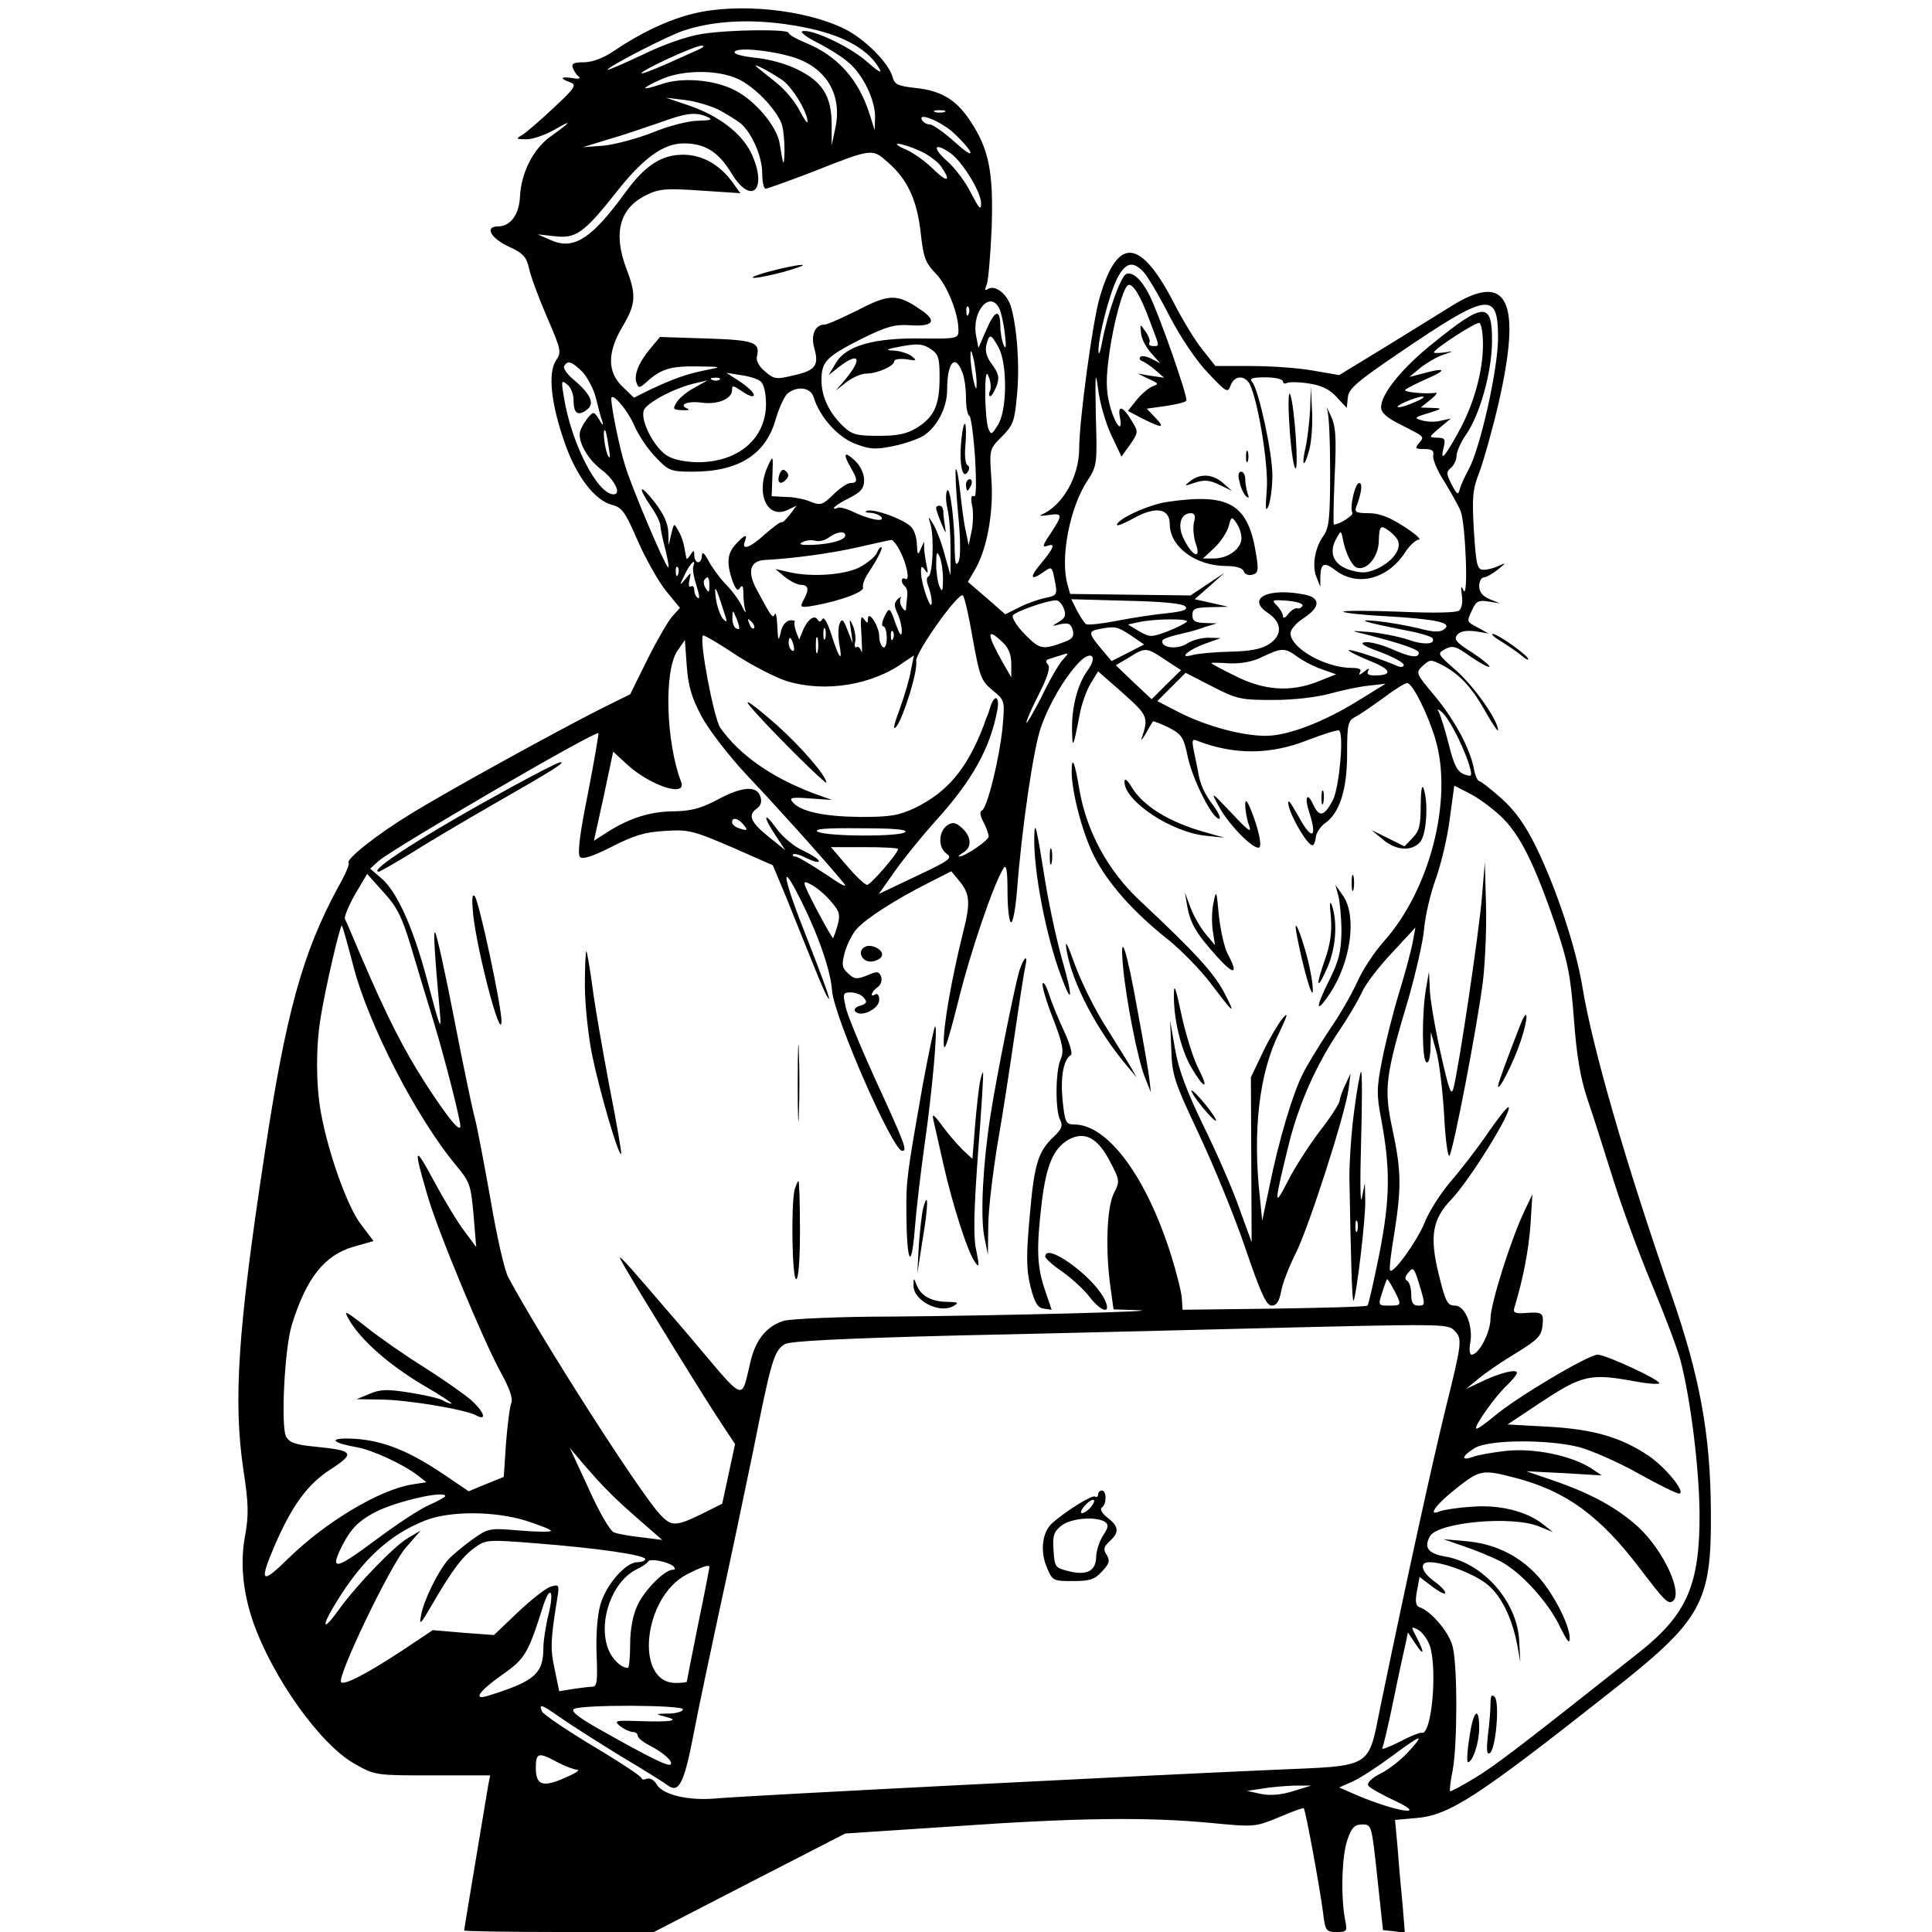 <svg xmlns="http://www.w3.org/2000/svg" version="1.1" xmlns:xlink="http://www.w3.org/1999/xlink" xmlns:svgjs="http://svgjs.dev/svgjs" width="512pt" height="512pt"><svg version="1.0" xmlns="http://www.w3.org/2000/svg" width="512pt" height="512pt" viewBox="0 0 512 512" preserveAspectRatio="xMidYMid meet">
<g transform="translate(0,512) scale(0.1,-0.1)" fill="#000000" stroke="none">
<path d="M1838 5084 c-64 -15 -140 -51 -208 -97 -29 -20 -57 -31 -81 -32 -28
0 -35 -3 -31 -15 3 -8 10 -19 16 -23 6 -5 -1 -7 -16 -4 -33 5 -36 -1 -7 -11
18 -7 14 -14 -43 -67 -35 -33 -72 -65 -83 -72 -19 -11 -18 -12 9 -12 16 -1 50
11 75 25 50 29 47 23 -13 -20 -44 -33 -75 -95 -78 -157 -2 -47 -25 -79 -58
-79 -36 0 -21 -30 27 -53 40 -18 48 -28 55 -58 4 -20 25 -77 47 -128 38 -88
40 -94 24 -117 -21 -33 -13 -113 23 -216 31 -90 80 -154 126 -166 27 -7 35
-19 68 -95 21 -48 55 -108 75 -133 l37 -45 -20 -22 c-11 -12 -41 -64 -66 -114
l-46 -93 -73 -36 c-121 -61 -417 -224 -512 -283 -88 -54 -170 -119 -161 -128
3 -3 -10 -33 -29 -66 -94 -174 -138 -335 -194 -707 -71 -465 -83 -654 -56
-835 14 -91 14 -120 5 -172 -14 -72 -7 -149 20 -229 52 -150 180 -329 271
-379 53 -30 56 -30 206 -30 l152 0 -5 -25 c-37 -222 -64 -383 -64 -386 0 -2
113 -4 252 -4 l251 0 254 131 253 130 288 19 c327 23 513 25 681 9 115 -11
117 -11 180 15 35 15 65 26 66 24 5 -4 43 -213 51 -275 6 -50 8 -53 36 -53 28
0 29 1 22 36 -11 62 -8 167 7 209 11 32 19 40 39 40 25 0 25 -1 40 -140 l15
-140 29 -3 29 -4 -6 74 c-4 40 -10 107 -13 149 l-7 76 56 5 c87 7 160 54 511
331 247 194 272 237 270 482 -1 202 -29 357 -105 575 -120 345 -209 654 -235
812 -17 105 -69 263 -124 375 -28 57 -55 95 -91 127 -28 25 -55 46 -59 46 -4
0 -11 15 -14 33 -11 55 -51 129 -104 193 -51 61 -51 61 -31 80 19 17 21 17 54
0 46 -25 78 -61 114 -126 17 -30 31 -50 31 -45 0 26 -64 117 -111 158 -50 44
-51 45 -29 57 20 10 28 8 67 -20 25 -17 47 -29 50 -27 2 3 -19 20 -46 38 -42
26 -49 35 -39 47 8 9 23 12 48 9 l35 -6 -27 15 c-32 17 -32 15 -16 49 10 22
17 25 42 21 l31 -5 -27 11 c-19 8 -28 19 -28 35 0 13 6 23 13 23 6 0 23 10 37
21 21 17 22 19 3 10 -12 -6 -30 -11 -41 -11 -17 0 -20 10 -26 103 -5 89 -4
109 15 157 11 30 34 111 50 180 63 274 25 353 -126 258 -27 -17 -105 -65 -173
-107 l-123 -75 -70 12 c-38 7 -112 12 -164 12 l-94 0 -34 43 c-19 23 -53 79
-76 124 -89 172 -149 177 -196 17 -19 -61 -55 -329 -55 -402 0 -75 -44 -152
-100 -176 -8 -3 0 -4 18 -1 39 6 39 1 6 -49 -20 -29 -23 -38 -10 -33 24 9 20
-4 -15 -46 -32 -38 -29 -48 8 -22 19 14 21 13 27 -17 9 -45 9 -46 -26 -53 -18
-4 -49 -15 -68 -25 l-36 -18 -49 43 -50 43 22 38 c30 55 47 152 40 239 -5 74
-5 75 28 108 30 30 34 41 40 109 8 80 0 181 -16 236 -11 34 -42 58 -61 46 -8
-5 -9 -2 -3 12 4 10 10 78 13 150 5 148 -7 209 -57 284 -37 56 -77 80 -146 87
-44 5 -54 9 -59 27 -9 38 -75 104 -129 130 -104 51 -281 69 -399 40z m310 -40
c94 -21 157 -58 184 -109 6 -11 -9 -1 -34 21 -43 39 -148 89 -172 81 -6 -2 12
-16 40 -30 28 -14 65 -37 82 -52 39 -32 72 -101 71 -146 l-1 -34 -13 41 c-29
93 -85 156 -171 191 -24 10 -44 21 -44 26 0 10 -154 9 -230 -3 -39 -6 -102
-28 -157 -55 -51 -24 -93 -42 -93 -40 0 8 165 93 205 105 93 30 210 31 333 4z
m-298 -56 c-14 -6 -53 -24 -87 -39 -35 -15 -63 -26 -63 -23 0 8 143 74 160 73
8 0 4 -5 -10 -11z m250 -19 c90 -27 134 -101 113 -192 l-9 -42 0 55 c0 74 -24
114 -91 146 -29 15 -78 28 -112 31 -36 4 -58 10 -54 16 7 12 93 4 153 -14z
m-27 -61 c27 -19 67 -85 67 -110 0 -7 -9 6 -21 29 -12 24 -40 57 -63 75 -22
17 -45 36 -51 41 -14 13 34 -12 68 -35z m-118 3 c43 -19 100 -78 116 -118 5
-13 8 -45 8 -71 -1 -48 -3 -45 -13 19 -8 45 -65 113 -119 140 -54 28 -140 35
-194 16 -24 -8 -43 -13 -43 -10 0 2 19 13 43 23 55 25 148 26 202 1z m-50 -82
c22 -12 48 -28 59 -37 30 -27 56 -88 56 -132 0 -22 4 -40 9 -40 5 0 60 20 123
44 162 64 159 63 202 25 51 -45 76 -98 86 -186 7 -65 12 -79 40 -108 30 -31
60 -105 60 -150 0 -22 -3 -23 -97 -22 -127 2 -201 -19 -228 -65 l-19 -32 28
22 c52 40 62 23 19 -30 l-28 -33 29 23 c16 12 39 22 52 22 29 0 74 20 74 33 0
5 14 7 32 5 28 -5 29 -4 13 9 -11 7 -33 14 -49 14 -22 1 -16 4 22 11 43 8 57
7 77 -6 22 -14 25 -24 25 -76 0 -74 -14 -104 -59 -133 -28 -17 -51 -22 -103
-22 -57 0 -70 3 -93 25 -37 35 -58 78 -58 122 0 50 12 62 106 110 67 33 88 39
130 36 59 -4 71 11 30 39 -64 45 -85 45 -168 2 -42 -21 -82 -39 -89 -39 -26 0
-38 -27 -28 -63 13 -46 3 -59 -56 -72 -45 -11 -51 -10 -75 11 -16 13 -24 29
-21 40 9 37 -8 43 -134 47 l-123 4 -25 -30 c-32 -38 -45 -72 -37 -92 5 -14 8
-14 27 3 37 34 63 42 133 41 68 -1 68 -1 23 -10 -50 -10 -84 -22 -148 -52
l-42 -21 -30 29 c-41 39 -41 91 0 160 35 59 37 83 10 153 -36 95 -18 162 55
196 32 16 53 17 142 11 l105 -7 -23 32 c-34 45 -79 70 -129 70 -57 0 -101 -29
-152 -99 -90 -124 -138 -155 -199 -127 l-34 15 45 -5 c56 -7 78 9 162 115 72
92 126 131 180 131 56 0 92 -22 127 -80 54 -88 97 -40 51 56 -26 52 -87 99
-169 126 l-56 19 50 -6 c27 -3 67 -15 90 -26z m598 -6 c-7 -2 -19 -2 -25 0 -7
3 -2 5 12 5 14 0 19 -2 13 -5z m-628 -13 c15 -7 10 -9 -25 -10 -25 0 -79 -14
-120 -31 -41 -16 -100 -32 -130 -35 l-55 -4 65 20 c36 10 97 31 135 44 74 27
98 30 130 16z m653 -43 c57 -54 59 -75 3 -24 -29 26 -59 47 -66 47 -8 0 -17 5
-21 11 -15 24 51 -3 84 -34z m-92 -46 c23 -10 49 -29 58 -42 28 -41 17 -44
-21 -7 -21 21 -54 44 -73 52 -19 8 -28 15 -20 15 8 0 34 -8 56 -18z m83 -7
c32 -23 81 -103 81 -133 0 -20 -5 -14 -26 26 -14 29 -43 68 -65 87 -40 36 -33
50 10 20z m510 -313 c11 -11 42 -63 70 -118 30 -58 72 -120 103 -152 48 -51
52 -53 59 -33 9 24 31 29 47 10 22 -27 55 -219 49 -287 -4 -50 -3 -60 5 -41 5
14 10 50 10 80 0 60 -36 225 -53 247 -9 10 -2 13 35 13 26 0 46 -5 46 -11 0
-5 5 -7 10 -4 6 3 31 3 57 -1 34 -5 56 -15 75 -36 l27 -29 3 28 c2 23 25 42
132 115 241 164 266 168 266 42 0 -81 -47 -292 -78 -348 -9 -17 -20 -40 -23
-51 -5 -18 -7 -17 -22 11 -14 28 -15 33 -2 44 8 7 15 21 15 32 0 10 11 36 25
56 37 53 68 165 69 245 1 108 -20 108 -158 -4 -80 -64 -136 -133 -136 -168 0
-15 15 -28 53 -47 65 -33 62 -30 47 -49 -11 -13 -9 -15 14 -15 21 0 27 -4 24
-18 -1 -10 11 -40 29 -67 17 -28 37 -63 44 -80 13 -34 21 -240 7 -209 -6 14
-7 10 -4 -13 3 -18 0 -35 -7 -41 -7 -6 -69 -7 -160 -3 -81 3 -147 3 -147 0 0
-3 51 -9 113 -12 134 -8 176 -17 155 -34 -11 -9 -27 -9 -69 2 -29 7 -79 16
-109 19 -63 6 -34 -3 78 -25 34 -6 65 -16 68 -20 10 -17 -23 -19 -65 -4 -24 8
-69 17 -100 20 -53 4 -54 4 -16 -5 97 -25 145 -41 145 -50 0 -15 -23 -12 -74
11 -26 11 -57 19 -69 17 -15 -2 -4 -10 41 -26 34 -13 62 -28 62 -34 0 -6 -7
-7 -17 -3 -43 19 -126 46 -129 42 -2 -2 23 -15 55 -28 59 -23 64 -39 13 -39
-16 0 -21 4 -16 13 5 7 0 6 -11 -3 -11 -9 -16 -10 -11 -2 5 8 -1 12 -22 12
-69 0 -162 52 -162 92 0 10 16 28 35 40 44 29 45 53 4 62 -99 20 -158 -10 -98
-49 37 -25 38 -59 2 -82 -19 -13 -50 -19 -103 -20 -41 -1 -86 -5 -100 -9 -40
-11 -10 15 36 31 l39 14 -33 1 c-18 0 -44 -7 -57 -16 -23 -15 -65 -12 -65 6 0
7 13 12 70 25 8 2 29 8 45 14 l30 9 -32 1 c-26 1 -33 5 -33 21 0 17 7 20 48
21 l47 1 -44 10 -45 10 40 35 39 35 -45 -30 -45 -30 -160 2 -159 2 -7 25 c-20
70 6 206 54 277 24 37 25 43 21 173 -2 107 -1 121 6 69 4 -36 20 -91 35 -123
l27 -57 23 32 c22 32 22 34 4 63 -23 39 -38 43 -31 9 9 -48 -15 -17 -28 36 -9
37 -9 70 -1 127 11 85 37 179 50 187 12 8 34 -28 59 -97 26 -69 26 -64 7 -64
-8 0 -12 4 -9 9 3 4 -2 18 -10 29 -15 22 -15 22 -12 -5 1 -14 14 -38 27 -52
l24 -27 -23 12 c-13 7 -27 9 -30 5 -4 -4 -1 -9 5 -11 7 -3 23 -13 35 -24 l23
-20 -35 5 -35 6 29 -14 c27 -12 28 -14 10 -20 -10 -4 -29 -20 -42 -36 l-23
-29 40 -21 c52 -26 60 -25 32 4 l-22 23 50 7 c28 4 52 10 55 14 5 9 -74 234
-99 282 -21 40 -43 60 -60 54 -15 -6 -49 -101 -64 -179 -5 -27 -9 -39 -10 -26
-1 35 28 150 50 194 22 41 40 46 68 18z m-381 -98 c5 -10 12 -40 15 -68 4 -32
3 -43 -3 -30 -5 11 -9 35 -9 53 -1 45 -15 40 -38 -14 l-20 -46 -6 31 c-13 64
36 123 61 74z m-81 -15 c-3 -8 -6 -5 -6 6 -1 11 2 17 5 13 3 -3 4 -12 1 -19z
m1363 -81 c0 -73 -25 -161 -66 -234 -37 -67 -48 -78 -38 -38 5 21 3 25 -17 25
-24 1 -23 1 6 26 l30 25 -27 -6 c-15 -4 -37 -3 -50 1 -21 6 -20 8 17 19 38 12
39 13 10 14 l-30 1 25 20 c14 11 21 20 15 19 -28 -4 -87 2 -81 8 4 4 30 17 59
30 54 23 47 30 -13 13 l-35 -9 30 25 c17 13 44 29 60 34 29 10 29 10 3 6 -16
-2 -28 -2 -28 0 0 9 114 83 121 78 5 -3 9 -29 9 -57z m-1283 -9 c23 -45 22
-168 -3 -205 -16 -26 -18 -26 -25 -8 -4 11 -8 52 -8 90 0 52 3 64 9 47 5 -12
7 -29 4 -37 -4 -8 -3 -15 0 -15 4 0 11 12 17 27 8 22 6 32 -11 56 -15 19 -20
36 -16 53 8 31 12 30 33 -8z m-59 -98 c0 -16 -3 -11 -9 15 -4 22 -8 51 -7 65
0 16 3 11 9 -15 4 -22 8 -51 7 -65z m-1045 35 c13 -14 30 -45 36 -69 6 -24 13
-52 17 -62 4 -13 1 -12 -8 4 -14 22 -15 22 -30 5 -8 -10 -17 -25 -20 -34 -9
-25 17 -74 55 -103 36 -27 55 -66 33 -66 -43 0 -113 137 -132 260 -7 41 -6 44
9 31 10 -7 17 -26 17 -42 0 -34 11 -43 35 -25 22 16 11 41 -35 80 -17 14 -28
30 -25 36 10 16 20 12 48 -15z m1007 -1 c6 -14 10 -45 10 -69 0 -24 4 -45 9
-47 4 -1 11 -52 15 -111 4 -73 3 -107 -3 -102 -7 4 -9 -5 -5 -24 4 -17 3 -47
-1 -68 l-8 -38 -7 35 c-5 19 -11 66 -15 103 -4 38 -9 66 -12 64 -2 -3 0 -55 6
-117 7 -72 7 -118 1 -129 -7 -12 -9 -4 -10 30 0 76 -12 171 -20 159 -4 -7 -4
-28 1 -49 5 -20 8 -67 8 -106 l0 -70 -15 53 c-7 29 -21 65 -29 80 -16 26 -16
26 -9 2 10 -34 6 -134 -6 -138 -5 -2 -5 -13 1 -28 5 -14 9 -33 8 -42 -1 -25
-27 48 -28 78 -1 20 1 22 10 10 8 -12 9 -10 5 10 -3 14 -6 34 -7 45 l0 20 -9
-20 c-7 -17 -9 -16 -10 10 0 17 -6 38 -14 47 -14 19 -101 52 -119 44 -7 -2 -2
-5 10 -5 12 -1 25 -6 29 -12 9 -14 -36 -5 -80 17 -16 7 -32 11 -37 8 -5 -3 -9
-3 -9 0 0 3 18 15 40 26 32 16 40 26 40 48 0 17 -10 38 -25 52 -28 26 -32 18
-10 -20 19 -32 18 -40 -1 -40 -8 0 -29 -14 -46 -31 -28 -27 -33 -29 -59 -19
-15 7 -45 13 -66 13 l-38 2 2 55 c2 54 2 55 -12 25 -33 -71 -3 -141 51 -117
l25 12 -18 -24 c-10 -13 -20 -22 -22 -20 -2 2 -21 -12 -43 -31 -40 -37 -64
-45 -54 -20 8 21 0 19 -24 -7 -23 -25 -25 -50 -9 -97 9 -24 14 -29 20 -19 6 9
9 5 9 -14 0 -14 2 -35 5 -45 3 -10 -1 -6 -8 9 -7 16 -27 43 -44 60 -17 18 -38
47 -46 63 -11 20 -16 24 -17 13 0 -10 -4 -18 -10 -18 -5 0 -10 8 -10 18 0 14
-2 15 -10 2 -5 -8 -10 -13 -11 -10 -7 42 -11 55 -21 73 -12 22 -12 21 -19 -8
l-7 -30 -1 35 c-1 24 -13 49 -36 79 -40 51 -47 43 -10 -11 14 -20 25 -43 25
-50 0 -8 6 -37 14 -67 7 -29 10 -49 6 -44 -12 13 -97 214 -113 268 -15 46 -37
155 -37 178 0 21 44 -30 62 -73 11 -25 36 -62 56 -82 34 -36 40 -38 98 -38
122 0 194 46 220 140 9 30 23 61 32 68 26 20 60 15 68 -10 16 -53 64 -106 110
-124 40 -15 54 -16 102 -6 30 6 66 19 79 27 37 24 63 75 63 122 0 72 21 97 40
47z m-534 -25 c8 -7 14 -30 14 -59 0 -92 -73 -155 -181 -155 -36 1 -65 7 -82
18 -34 22 -70 92 -61 119 6 20 83 61 139 73 l30 7 -34 -19 c-19 -10 -40 -27
-47 -38 -12 -19 -11 -21 14 -22 15 -1 21 1 14 4 -25 10 -1 21 37 16 43 -6 81
10 81 33 0 13 2 13 22 0 12 -9 26 -16 31 -16 14 0 -4 21 -37 42 l-31 20 38 -6
c22 -3 45 -10 53 -17z m-109 5 c-3 -3 -12 -4 -19 -1 -8 3 -5 6 6 6 11 1 17 -2
13 -5z m1844 -59 c-18 -8 -38 -15 -45 -14 -15 1 46 28 64 28 8 0 0 -6 -19 -14z
m-2138 -120 c5 -28 4 -34 -3 -20 -8 19 -14 73 -6 64 2 -2 6 -22 9 -44z m627
-234 c0 -12 -38 -23 -87 -25 -29 -1 -38 1 -27 7 9 5 24 7 34 4 11 -3 27 1 37
9 21 15 43 18 43 5z m146 -43 c18 -35 26 -80 13 -72 -5 3 -9 1 -9 -5 0 -5 4
-12 8 -15 5 -3 8 -15 6 -28 -1 -13 -3 -27 -3 -33 -1 -5 -5 -3 -10 5 -6 8 -7
19 -4 25 3 5 0 4 -7 -2 -11 -10 -11 -18 -2 -38 7 -14 12 -36 12 -48 -1 -15 -5
-10 -15 16 -17 49 -18 50 -32 21 -6 -13 -7 -24 -2 -24 5 0 9 -14 9 -31 0 -17
-4 -28 -10 -24 -5 3 -10 16 -10 29 0 26 -29 71 -30 46 0 -13 -1 -13 -11 0 -8
11 -9 -1 -6 -45 2 -33 2 -52 0 -42 -3 9 -8 15 -13 12 -4 -3 -6 3 -4 13 3 9 0
28 -5 42 -10 23 -11 22 -6 -10 l5 -35 -14 35 c-11 29 -15 32 -21 17 -4 -9 -4
-33 -1 -52 10 -53 0 -42 -20 21 -10 32 -20 50 -24 44 -6 -9 -9 -9 -14 -1 -9
13 -28 -3 -40 -34 l-8 -20 -8 20 c-4 11 -6 23 -4 27 2 3 -4 5 -13 4 -11 -2
-21 -15 -24 -32 -6 -25 -7 -23 -9 16 -1 25 -4 39 -7 32 -5 -13 -10 -5 -50 70
-23 45 -14 72 24 74 75 4 173 17 248 34 44 10 83 19 87 19 4 1 15 -13 24 -31z
m113 -73 c0 -31 -2 -36 -9 -20 -5 11 -9 38 -9 60 0 31 2 36 9 20 5 -11 9 -38
9 -60z m-662 33 c-2 -7 2 -30 9 -51 7 -21 9 -35 4 -32 -6 3 -10 13 -10 21 0 8
-4 13 -9 10 -5 -4 -7 4 -4 16 5 23 5 23 -11 3 -16 -19 -16 -18 -1 13 15 31 31
45 22 20z m-40 -20 c-3 -8 -6 -5 -6 6 -1 11 2 17 5 13 3 -3 4 -12 1 -19z m83
-30 c0 -18 -2 -20 -9 -8 -6 8 -7 18 -5 22 9 14 14 9 14 -14z m38 -68 c10 -29
10 -32 -2 -20 -7 8 -16 33 -19 55 -5 40 0 32 21 -35z m660 -73 c18 -100 22
-111 52 -136 33 -27 33 -27 27 -97 -8 -83 -41 -217 -55 -222 -6 -2 -5 -13 4
-30 8 -15 14 -32 14 -39 0 -10 -63 -53 -78 -53 -4 0 1 5 11 11 23 13 22 42 -4
65 -15 14 -24 16 -37 8 -25 -16 -27 -59 -4 -76 17 -12 11 -17 -80 -60 l-99
-47 43 61 c24 34 72 93 107 132 98 108 145 193 164 294 7 36 -7 44 -18 10 -4
-13 -8 -25 -10 -28 -1 -3 -5 -14 -9 -25 -44 -113 -94 -173 -181 -216 -43 -20
-64 -24 -145 -24 -96 1 -159 14 -180 40 -9 11 -2 13 47 9 l58 -4 -50 18 c-110
42 -194 100 -246 173 -17 24 -57 234 -46 245 2 2 40 -20 85 -50 44 -29 106
-61 137 -71 101 -31 228 -11 313 52 l24 16 -8 -39 c-3 -21 -17 -68 -30 -104
-16 -43 -19 -58 -8 -45 19 26 57 148 52 173 -3 22 113 185 124 174 4 -4 16
-56 26 -115z m241 81 c7 -18 4 -26 -13 -36 -20 -12 -20 -12 5 -6 21 4 27 1 32
-16 4 -16 -1 -23 -19 -30 -61 -23 -68 -22 -108 19 -21 21 -35 44 -32 50 7 10
87 39 114 40 7 1 16 -9 21 -21z m322 5 c8 -8 -3 -13 -47 -18 -33 -3 -92 -12
-133 -20 -41 -8 -78 -12 -83 -9 -4 3 -15 19 -24 36 l-15 30 145 -4 c93 -2 149
-7 157 -15z m311 2 c-2 -5 -9 -9 -14 -7 -6 1 -16 -5 -24 -15 -7 -10 -14 -13
-14 -6 0 6 -7 19 -16 28 -15 15 -13 16 27 13 24 -2 42 -7 41 -13z m-1493 -58
c1 -5 -3 -5 -9 -2 -5 3 -10 16 -9 28 0 21 1 21 9 2 5 -11 9 -24 9 -28z m39 -2
c-3 -3 -9 2 -12 12 -6 14 -5 15 5 6 7 -7 10 -15 7 -18z m1147 17 c-6 -5 -29
-17 -53 -26 -41 -15 -45 -15 -73 1 l-30 18 28 6 c43 10 138 10 128 1z m-958
-44 c-3 -7 -5 -2 -5 12 0 14 2 19 5 13 2 -7 2 -19 0 -25z m810 8 l35 -24 -43
-22 -43 -22 -28 33 c-34 41 -34 46 -5 52 42 8 48 7 84 -17z m-630 -8 c-3 -8
-6 -5 -6 6 -1 11 2 17 5 13 3 -3 4 -12 1 -19z m-200 -35 c-3 -10 -5 -2 -5 17
0 19 2 27 5 18 2 -10 2 -26 0 -35z m490 25 c16 -15 23 -33 23 -57 l0 -36 -23
40 c-43 76 -43 94 0 53z m-554 -8 c3 -11 1 -18 -4 -14 -5 3 -9 12 -9 20 0 20
7 17 13 -6z m-243 -190 c19 -35 73 -105 120 -155 76 -80 201 -219 255 -284 13
-16 -3 -8 -48 23 -38 25 -73 46 -79 46 -6 0 -9 3 -6 6 4 3 20 -2 37 -11 17 -8
31 -12 31 -7 0 5 -19 17 -42 28 -23 10 -54 36 -70 58 -35 49 -37 33 -2 -19
l25 -38 -41 33 c-50 40 -59 59 -36 76 12 8 16 19 11 33 -9 30 -49 27 -115 -9
-42 -22 -68 -29 -111 -30 -64 0 -118 -17 -176 -53 l-39 -25 26 118 25 118 38
-35 c62 -56 158 -87 142 -45 -40 105 -46 293 -10 347 l20 29 5 -69 c4 -55 13
-84 40 -135z m1227 152 l43 -28 -39 -38 -39 -39 -48 45 -47 45 34 20 c44 28
47 28 96 -5z m352 7 c15 -11 44 -26 65 -33 l37 -13 -48 -19 c-72 -29 -144 -24
-220 15 -35 17 -63 32 -63 34 0 1 21 1 47 -1 32 -1 62 4 88 17 52 25 60 25 94
0z m-623 -8 c-10 -11 -35 -54 -56 -98 -22 -43 -40 -73 -40 -68 0 6 15 40 34
77 23 46 30 70 23 77 -7 7 -6 12 4 15 8 2 21 7 29 9 24 8 24 8 6 -12z m66 -28
c-27 -38 -42 -97 -41 -158 1 -51 3 -48 20 40 5 28 18 65 29 83 l20 33 66 -58
c66 -59 68 -64 50 -118 -4 -11 0 -6 10 10 9 17 18 31 19 33 2 2 21 -6 42 -16
35 -18 40 -26 51 -79 13 -60 65 -163 83 -163 5 0 -1 15 -14 33 -26 34 -37 60
-42 92 -2 11 -7 35 -11 54 -6 31 -5 34 11 27 97 -37 192 -36 289 2 44 17 82
29 85 26 13 -12 0 -149 -16 -183 -23 -44 -36 -48 -52 -15 -17 38 -25 22 -11
-20 22 -68 6 -74 -28 -11 -24 43 -31 51 -27 30 7 -32 50 -105 63 -105 4 0 8
10 9 21 1 12 12 28 24 37 39 27 59 89 59 184 0 80 2 88 23 99 12 6 45 29 74
50 29 22 57 39 62 39 14 0 55 -82 75 -149 47 -159 -14 -398 -136 -535 -26 -29
-58 -78 -71 -108 -14 -31 -47 -89 -75 -129 -27 -41 -59 -93 -70 -116 -26 -51
-64 -178 -88 -298 l-19 -90 -6 60 c-20 177 -2 332 51 438 23 49 25 57 8 37
-11 -14 -35 -54 -52 -90 l-31 -65 1 -219 1 -218 -32 88 c-17 49 -60 148 -95
219 -45 93 -67 151 -76 205 l-13 75 3 -75 c2 -70 8 -87 73 -225 39 -83 95
-219 123 -302 41 -120 56 -153 70 -153 13 0 20 11 25 37 3 20 21 66 39 102 35
70 131 368 140 436 l5 40 -14 -30 c-8 -16 -14 -35 -15 -42 0 -7 -23 -43 -52
-80 -28 -37 -67 -97 -85 -133 -38 -74 -37 -63 3 100 27 107 73 210 134 300 23
34 49 78 59 100 9 21 45 68 80 105 l62 67 -7 -38 c-4 -22 -20 -82 -36 -134
-16 -52 -36 -132 -45 -178 -15 -74 -15 -94 -3 -156 25 -134 24 -211 -4 -356
-15 -74 -29 -137 -32 -140 -3 -3 -115 -6 -248 -8 l-242 -3 -2 30 c-1 17 -14
68 -28 113 -65 208 -168 348 -257 348 -22 0 -25 5 -31 64 -6 61 2 108 22 120
5 3 -3 31 -18 63 -15 32 -33 76 -40 98 -7 22 -15 35 -17 28 -2 -6 10 -48 28
-93 26 -68 29 -86 20 -107 -14 -29 -15 -138 -1 -162 7 -14 3 -24 -16 -42 -43
-40 -53 -72 -65 -210 -10 -110 -9 -144 2 -189 11 -43 19 -56 35 -58 l21 -3
-18 53 c-21 62 -23 109 -8 233 12 98 31 142 71 165 42 23 77 5 109 -57 27 -51
27 -54 11 -85 -19 -37 -23 -152 -9 -250 l8 -58 62 -2 c100 -3 -376 -15 -648
-17 -137 0 -267 -6 -287 -11 -44 -13 -74 -48 -88 -104 -28 -112 -8 -120 -169
70 -80 93 -153 178 -164 189 -19 19 -19 19 0 -15 54 -92 220 -361 254 -411
l37 -56 -17 -79 -17 -79 -54 -27 c-70 -34 -81 -34 -112 0 -53 57 -310 458
-401 627 -10 18 -31 111 -47 206 -17 95 -35 191 -41 213 -6 21 -31 140 -55
264 -24 124 -47 228 -51 231 -5 5 -1 -60 12 -204 6 -65 2 -54 -35 85 -36 134
-79 229 -120 263 l-29 25 22 20 c37 33 576 347 583 339 1 -1 -11 -73 -28 -160
-22 -108 -28 -161 -21 -168 7 -7 33 1 84 27 59 30 88 39 141 42 62 4 75 1 177
-43 l109 -48 36 -86 c19 -47 51 -128 72 -179 20 -51 38 -91 41 -89 2 3 -24 73
-57 157 -64 160 -75 218 -22 113 49 -96 83 -193 87 -248 5 -69 161 -425 186
-425 14 0 8 17 -72 191 -38 84 -74 170 -78 191 -8 35 -7 38 14 38 12 0 28 -6
34 -14 10 -11 8 -16 -9 -21 -14 -4 -18 -11 -13 -16 16 -16 63 8 63 31 0 12 -4
18 -10 15 -16 -10 -11 7 6 19 9 7 12 18 9 28 -6 14 -10 15 -37 3 -28 -11 -34
-10 -50 5 -17 15 -18 23 -9 57 6 21 20 49 32 62 27 29 104 78 187 120 l63 32
19 -23 c31 -36 33 -59 11 -144 -29 -118 -51 -241 -50 -288 0 -30 10 -2 38 109
33 134 95 315 121 355 7 10 10 -8 10 -62 0 -42 4 -79 9 -82 5 -3 12 34 16 82
13 170 44 378 63 433 22 63 61 130 100 172 33 35 53 20 24 -20z m492 -78 c54
0 115 7 151 17 33 9 80 19 103 21 l44 5 -73 -45 c-92 -57 -186 -93 -245 -93
-62 0 -155 25 -227 61 l-60 31 37 37 38 38 70 -36 c66 -34 77 -36 162 -36z
m489 -98 c14 -29 29 -65 32 -80 7 -25 5 -26 -15 -19 -18 7 -27 24 -41 81 -10
39 -22 77 -26 84 -5 9 -3 9 8 0 9 -7 27 -36 42 -66z m112 -208 c51 -47 89
-122 145 -284 35 -103 42 -138 51 -255 7 -96 17 -156 35 -210 14 -41 45 -138
69 -215 24 -77 71 -204 104 -282 33 -79 67 -169 75 -200 27 -105 49 -286 50
-403 1 -189 -33 -268 -159 -368 -307 -243 -383 -302 -437 -334 -34 -21 -63
-36 -65 -35 -2 2 1 28 7 57 12 66 13 271 0 325 -8 37 -57 96 -89 106 -9 3 -11
16 -6 42 l7 38 34 -26 c19 -14 34 -22 34 -16 0 5 -13 19 -30 31 -33 24 -40 50
-12 50 40 0 124 -33 156 -61 36 -31 63 -87 77 -159 l8 -45 -3 57 c-5 103 -95
206 -196 223 -45 8 -57 23 -41 53 20 38 217 56 289 27 l37 -15 -25 20 c-44 35
-116 53 -189 47 -36 -2 -74 -8 -85 -12 -35 -15 -11 18 45 62 61 48 68 49 153
27 136 -35 226 -101 333 -242 63 -83 73 -93 85 -86 30 19 -22 133 -89 196 -57
52 -126 90 -228 125 l-70 24 100 -5 100 -6 -30 20 c-53 33 -150 53 -224 45
-36 -4 -75 -11 -88 -16 -33 -12 -29 3 6 24 38 22 193 23 276 2 33 -9 104 -40
159 -71 54 -30 102 -54 107 -52 16 5 -39 71 -82 100 -73 49 -145 70 -264 77
l-110 6 95 63 c104 68 126 73 244 51 32 -6 60 -8 63 -5 7 7 -141 76 -163 76
-25 0 -218 -115 -274 -163 -24 -20 -45 -35 -48 -33 -6 6 51 87 82 115 14 14
26 28 26 33 0 11 -45 0 -95 -24 l-40 -19 34 28 c18 15 63 46 100 68 57 35 66
45 69 73 3 34 0 36 -51 32 -24 -1 -28 2 -23 17 23 76 37 150 42 218 l5 80 -21
-44 c-37 -78 -90 -247 -90 -285 0 -37 -31 -96 -50 -96 -5 0 -7 13 -4 29 9 46
-13 101 -40 101 -20 0 -25 9 -43 82 -25 101 -17 147 32 198 50 52 163 235 153
246 -3 2 -28 -29 -56 -70 -28 -41 -73 -99 -100 -130 -26 -31 -57 -80 -67 -107
-19 -47 -82 -135 -91 -126 -3 2 2 46 11 98 19 122 19 165 -5 277 -23 107 -19
140 43 347 19 67 38 149 41 183 3 35 17 95 31 133 14 39 31 110 37 159 l12 88
39 -20 c21 -10 58 -37 82 -59z m-2005 -24 c14 -16 10 -18 -14 -9 -9 3 -16 10
-16 15 0 14 16 11 30 -6z m429 -20 c-13 -13 -209 -12 -232 1 -12 7 20 10 112
9 87 0 127 -3 120 -10z m-19 -45 c0 -11 -73 -95 -82 -95 -6 0 -30 23 -53 50
l-43 50 89 0 c49 0 89 -2 89 -5z m-1291 -258 c16 -54 43 -144 61 -202 29 -96
69 -253 70 -274 0 -19 -32 20 -90 109 -60 93 -104 179 -175 345 -20 47 -38 90
-41 95 -2 6 10 35 27 65 l32 54 43 -48 c36 -39 49 -65 73 -144z m1114 118 c22
-25 24 -35 17 -61 -5 -18 -11 -33 -12 -35 -2 -1 -21 33 -44 76 -40 78 -40 79
-13 65 15 -8 38 -28 52 -45z m-1268 -165 c39 -156 168 -407 275 -535 35 -42
38 -51 45 -130 l7 -85 -31 42 c-18 23 -54 83 -82 135 -51 95 -54 89 -17 -37
25 -90 148 -386 194 -470 24 -43 34 -71 29 -83 -4 -9 -10 -57 -14 -106 l-6
-90 -47 -19 -46 -19 -62 42 c-94 64 -163 92 -239 97 -70 4 -69 -9 3 -22 42 -7
126 -46 163 -75 l23 -18 -38 -6 c-87 -14 -230 -100 -329 -197 -70 -69 -77 -63
-36 33 46 107 88 165 149 204 66 43 62 50 -39 60 -54 5 -70 11 -79 27 -14 28
-4 237 16 298 38 122 86 183 163 205 l53 15 -34 45 c-36 47 -87 191 -106 298
-13 75 -13 173 0 251 13 80 52 247 56 242 2 -2 15 -48 29 -102z m2829 -858
c13 -44 13 -47 -5 -47 -14 0 -19 7 -19 29 0 17 -5 33 -10 36 -8 5 -7 11 1 21
15 18 16 17 33 -39z m-69 -7 c20 -39 20 -40 -14 -40 -29 0 -29 1 -18 35 6 19
12 35 13 35 2 0 10 -13 19 -30z m159 -106 c22 -22 21 -30 -25 -215 -35 -144
-96 -421 -171 -783 -33 -164 -19 -155 -278 -166 -345 -15 -1409 -69 -1481 -76
-76 -7 -145 10 -160 39 -6 10 -17 16 -25 13 -8 -3 -14 -2 -14 2 0 4 -58 43
-129 85 -71 43 -132 84 -135 92 -8 21 -2 19 51 -18 27 -19 98 -64 158 -101 61
-36 118 -72 127 -79 28 -19 42 11 67 142 12 64 43 208 67 321 25 113 65 304
90 425 48 241 55 265 84 283 14 8 149 15 462 23 244 5 585 14 758 18 527 13
537 13 554 -5z m-2239 -429 c16 -17 55 -52 85 -78 l55 -48 -55 7 c-30 3 -63 9
-73 13 -10 4 -39 53 -67 116 l-50 108 37 -44 c21 -24 51 -58 68 -74z m-435
-10 c0 -2 -19 -13 -42 -23 -24 -10 -89 -53 -145 -95 -106 -79 -121 -81 -84 -9
22 42 43 63 88 86 56 28 183 57 183 41z m214 -65 c36 -12 66 -23 66 -27 0 -3
-37 -3 -83 1 -82 7 -83 6 -127 -25 -25 -18 -53 -42 -63 -53 -27 -32 -64 -107
-71 -146 -6 -30 -2 -26 31 31 52 89 79 125 113 149 28 20 35 20 162 10 164
-13 288 -31 288 -42 0 -4 -10 -8 -21 -8 -31 0 -84 -61 -98 -113 -8 -27 -12
-81 -10 -131 3 -71 1 -86 -11 -86 -8 0 -31 -3 -52 -6 l-36 -6 -12 58 c-12 54
-11 77 6 183 7 42 6 43 -17 36 -13 -4 -52 -35 -87 -68 l-63 -60 -81 6 -81 7
-84 -56 c-95 -62 -150 -90 -159 -82 -12 13 130 309 171 356 l40 46 -34 -20
c-36 -21 -135 -123 -184 -191 -42 -59 -47 -46 -7 19 70 115 143 182 238 219
65 25 181 25 266 -1z m391 -121 c5 -6 5 -9 -2 -9 -22 0 -76 -55 -94 -95 -12
-25 -19 -64 -19 -102 0 -35 -3 -63 -6 -63 -19 0 -44 25 -54 55 -24 72 13 173
75 205 17 8 31 18 33 22 4 9 53 -1 67 -13z m95 -2 c0 -2 -13 -71 -30 -152 -16
-81 -30 -150 -30 -152 0 -1 -13 -3 -29 -3 -110 0 -87 226 28 287 41 21 61 28
61 20z m-426 -124 c-8 -32 -14 -72 -14 -90 0 -69 -24 -89 -147 -127 -41 -13
-24 12 37 55 61 43 69 55 109 182 19 58 30 43 15 -20z m2335 -84 c21 -62 5
-241 -22 -231 -4 1 -30 -9 -58 -24 -28 -14 -49 -22 -46 -17 3 5 17 64 31 133
14 69 29 136 32 149 l5 25 20 -30 c23 -35 25 -25 3 17 -15 29 -15 30 4 20 11
-6 25 -25 31 -42z m-1979 -169 c0 -5 -17 -11 -37 -11 -38 -1 -38 -1 -8 -9 39
-10 13 -14 -75 -11 -60 2 -64 1 -46 -14 11 -8 26 -15 33 -15 7 0 13 -4 13 -10
0 -5 14 -17 32 -26 37 -19 63 -43 55 -50 -6 -6 -55 18 -181 89 -63 35 -84 52
-75 58 20 12 289 11 289 -1z m1919 -116 c-19 -20 -51 -45 -72 -55 -22 -11 -35
-24 -31 -31 4 -6 34 -23 68 -39 95 -44 10 -32 -97 13 l-48 21 38 17 c21 10 67
40 103 67 36 27 67 48 69 46 3 -2 -11 -19 -30 -39z m-2252 -24 c21 -11 45 -20
53 -20 8 -1 -6 -10 -32 -21 -60 -27 -78 -20 -78 26 0 41 7 42 57 15z m1949
-77 c-32 -10 -60 -12 -85 -7 l-36 8 40 6 c22 4 60 7 85 8 l45 0 -49 -15z"></path>
<path d="M2045 4402 c-33 -8 -55 -17 -50 -18 6 -2 42 5 80 15 39 11 61 19 50
19 -11 0 -47 -7 -80 -16z"></path>
<path d="M3417 3995 c3 -55 10 -107 15 -115 11 -19 -1 166 -13 195 -4 11 -6
-24 -2 -80z"></path>
<path d="M3472 4035 c-2 -33 -7 -78 -12 -100 -12 -53 -4 -58 10 -6 6 23 9 70
7 104 l-3 62 -2 -60z"></path>
<path d="M3517 4035 c5 -11 8 -85 8 -165 0 -121 -3 -149 -17 -169 -23 -31 -32
-80 -19 -111 l10 -25 0 26 c1 37 10 41 41 17 59 -44 139 -22 185 50 11 17 27
31 35 32 8 0 -10 16 -40 35 -38 25 -66 35 -93 35 -32 0 -38 3 -33 16 14 37 18
64 8 64 -11 0 -26 -66 -18 -79 4 -6 -34 -31 -49 -31 -2 0 -1 57 2 128 5 105 3
133 -11 162 -9 19 -13 26 -9 15z m183 -340 c19 -22 -3 -59 -48 -81 -29 -13
-41 -14 -73 -5 -44 13 -59 45 -38 83 12 22 13 22 17 3 6 -37 24 -74 37 -79 27
-10 59 29 59 72 1 33 4 39 17 32 9 -5 22 -16 29 -25z"></path>
<path d="M3302 3910 c0 -14 2 -19 5 -12 2 6 2 18 0 25 -3 6 -5 1 -5 -13z"></path>
<path d="M3285 3843 c3 -16 11 -32 17 -38 8 -7 9 -4 4 8 -3 10 -6 27 -6 38 0
10 -5 19 -11 19 -7 0 -9 -10 -4 -27z"></path>
<path d="M3154 3845 c-17 -14 -16 -14 13 -4 25 8 38 7 65 -6 l33 -16 -24 21
c-27 24 -60 26 -87 5z"></path>
<path d="M3094 3790 c-50 -7 -134 -46 -134 -61 0 -4 20 4 45 18 58 32 95 26
95 -16 0 -60 69 -111 150 -111 25 0 43 -5 46 -14 3 -8 13 -12 23 -9 15 4 17
11 10 53 -21 135 -71 164 -235 140z m70 -55 c-3 -13 -1 -39 5 -56 15 -42 -8
-35 -31 11 -19 36 -10 70 18 70 10 0 13 -7 8 -25z m126 -41 c0 -28 -35 -54
-73 -54 l-29 0 30 28 c17 16 34 42 38 57 7 26 8 27 20 10 8 -11 14 -29 14 -41z"></path>
<path d="M2548 3957 c-7 -64 2 -111 17 -87 5 8 4 15 -1 17 -5 2 -8 23 -6 47 6
69 -3 88 -10 23z"></path>
<path d="M2066 3864 c-8 -22 1 -31 16 -16 9 9 9 15 1 23 -7 7 -12 5 -17 -7z"></path>
<path d="M2560 3835 c0 -8 2 -15 4 -15 2 0 6 7 10 15 3 8 1 15 -4 15 -6 0 -10
-7 -10 -15z"></path>
<path d="M2481 3773 c0 -5 7 -24 15 -43 9 -22 12 -26 9 -10 -2 14 -5 33 -5 43
0 9 -4 17 -10 17 -5 0 -10 -3 -9 -7z"></path>
<path d="M2324 3655 c-3 -8 -21 -24 -40 -35 -36 -23 -131 -31 -194 -16 l-35 8
25 -21 c14 -11 33 -21 43 -21 20 0 22 -13 6 -41 -10 -19 -8 -20 28 -14 67 12
134 36 130 48 -2 7 4 23 13 37 24 36 42 70 35 70 -3 0 -8 -7 -11 -15z"></path>
<path d="M2001 3233 c60 -67 189 -194 189 -187 -1 19 -68 96 -133 154 -72 63
-97 78 -56 33z"></path>
<path d="M1355 3034 c-227 -124 -383 -224 -351 -224 3 0 41 22 84 48 42 27
142 86 222 132 159 91 189 110 175 110 -6 0 -64 -30 -130 -66z"></path>
<path d="M2840 3073 c1 -56 29 -162 60 -223 36 -71 104 -148 198 -222 34 -28
83 -78 109 -112 64 -85 70 -89 37 -26 -28 53 -79 108 -222 242 -86 80 -143
185 -162 298 -12 73 -20 90 -20 43z"></path>
<path d="M2980 3048 c0 -51 124 -134 217 -143 l48 -5 -53 15 c-93 26 -163 69
-193 119 -12 20 -19 25 -19 14z"></path>
<path d="M3765 2985 c0 -53 -4 -68 -22 -86 l-21 -22 -44 22 -43 21 30 -25 c35
-29 75 -32 98 -7 18 19 23 109 9 144 -4 10 -7 -12 -7 -47z"></path>
<path d="M3502 3005 c0 -16 2 -22 5 -12 2 9 2 23 0 30 -3 6 -5 -1 -5 -18z"></path>
<path d="M3230 2983 c29 -53 97 -120 108 -108 5 6 -1 38 -14 75 -16 45 -24 57
-24 38 0 -15 4 -39 10 -55 8 -22 -1 -16 -46 32 -56 59 -56 59 -34 18z"></path>
<path d="M2741 2905 c-3 -90 31 -266 71 -372 30 -82 32 -57 3 43 -14 49 -35
145 -46 214 -22 139 -27 159 -28 115z"></path>
<path d="M2782 2850 c0 -19 2 -27 5 -17 2 9 2 25 0 35 -3 9 -5 1 -5 -18z"></path>
<path d="M3582 2780 c0 -19 2 -27 5 -17 2 9 2 25 0 35 -3 9 -5 1 -5 -18z"></path>
<path d="M3547 2745 c4 -16 8 -59 8 -95 -1 -53 -7 -77 -33 -129 -37 -74 -36
-91 3 -33 55 84 71 203 35 257 l-21 30 8 -30z"></path>
<path d="M3216 2728 c-5 -21 -5 -55 -2 -75 l6 -38 -25 30 c-14 17 -32 48 -40
70 l-15 40 6 -35 c8 -47 25 -75 79 -135 46 -51 58 -48 28 8 -9 18 -19 64 -23
102 -6 66 -7 68 -14 33z"></path>
<path d="M1254 2695 c12 -103 73 -334 75 -283 2 33 -60 323 -71 333 -7 7 -8
-7 -4 -50z"></path>
<path d="M3527 2690 c3 -40 -1 -71 -16 -114 -26 -73 -21 -84 8 -17 21 50 26
115 11 161 -6 16 -7 6 -3 -30z"></path>
<path d="M3436 2645 c16 -85 42 -177 43 -151 1 15 -6 56 -15 90 -18 67 -37
111 -28 61z"></path>
<path d="M2826 2605 c14 -89 82 -218 165 -315 l21 -25 -14 25 c-8 14 -39 63
-68 110 -30 47 -66 121 -82 165 -19 53 -26 67 -22 40z"></path>
<path d="M2291 2610 c-21 -12 -5 -42 21 -38 12 2 23 8 25 15 6 16 -30 34 -46
23z"></path>
<path d="M2976 2560 c8 -89 39 -247 58 -295 l16 -40 -4 35 c-2 19 -16 100 -31
180 -29 164 -48 222 -39 120z"></path>
<path d="M1550 2509 c0 -52 9 -134 19 -184 20 -97 70 -269 77 -263 2 2 -12 83
-31 179 -18 96 -39 215 -45 264 -7 50 -14 92 -16 94 -2 2 -4 -38 -4 -90z"></path>
<path d="M2700 2543 c-14 -53 -58 -270 -75 -378 -20 -128 -27 -262 -17 -320
l10 -50 1 76 c0 42 12 141 25 220 14 79 34 212 46 294 12 83 24 160 27 173 9
38 -5 24 -17 -15z"></path>
<path d="M3111 2483 c-1 -62 18 -142 45 -190 35 -60 50 -64 20 -5 -14 27 -34
92 -45 143 -16 75 -20 85 -20 52z"></path>
<path d="M2114 2250 c0 -91 2 -128 3 -82 2 45 2 119 0 165 -1 45 -3 8 -3 -83z"></path>
<path d="M2445 2243 c-41 -233 -44 -251 -43 -338 1 -131 13 -156 22 -45 4 52
16 154 26 225 20 138 36 315 28 315 -2 0 -17 -71 -33 -157z"></path>
<path d="M2597 2253 c-3 -16 -9 -68 -13 -116 l-7 -88 -25 23 c-13 13 -38 41
-54 63 -24 33 -29 36 -24 15 3 -14 15 -65 26 -115 24 -107 65 -235 84 -260 11
-16 12 -11 3 32 -8 36 -6 106 5 259 9 115 15 210 13 212 -1 1 -5 -10 -8 -25z"></path>
<path d="M3589 2178 c-8 -57 -13 -137 -13 -178 4 -221 7 -330 11 -327 7 8 33
222 31 267 l-1 45 -8 -40 c-4 -22 -5 44 -2 148 3 103 3 187 0 187 -2 0 -11
-46 -18 -102z m8 -320 c-3 -7 -5 -2 -5 12 0 14 2 19 5 13 2 -7 2 -19 0 -25z"></path>
<path d="M3159 2225 c5 -11 24 -36 41 -55 17 -19 27 -26 21 -15 -5 11 -24 36
-41 55 -17 19 -27 26 -21 15z"></path>
<path d="M2106 1968 c-10 -39 -7 -238 4 -238 6 0 10 50 10 130 0 72 -2 130 -4
130 -2 0 -6 -10 -10 -22z"></path>
<path d="M2447 1920 c-4 -14 -9 -59 -12 -100 l-4 -75 14 90 c15 87 16 135 2
85z"></path>
<path d="M2770 1790 c0 -5 20 -23 45 -40 24 -17 56 -46 71 -65 34 -45 62 -49
40 -6 -32 61 -156 150 -156 111z"></path>
<path d="M2421 1714 c-2 -40 69 -77 106 -55 15 9 13 10 -15 11 -42 0 -71 15
-82 43 -9 22 -9 22 -9 1z"></path>
<path d="M3927 2740 c-8 -95 -61 -450 -75 -503 -6 -24 -12 -7 -35 96 -15 68
-28 144 -28 168 l-2 44 -8 -45 c-11 -65 -11 -188 1 -195 6 -4 10 11 11 37 l1
43 14 -50 c8 -27 17 -103 21 -168 3 -65 10 -114 14 -110 10 11 74 344 89 463
6 52 10 145 8 205 l-3 110 -8 -95z"></path>
<path d="M4029 2404 c-36 -92 -59 -155 -59 -162 0 -18 42 64 60 119 21 62 20
96 -1 43z"></path>
<path d="M3880 1022 c30 -10 73 -28 95 -39 55 -28 131 -112 160 -176 18 -36
25 -45 25 -29 0 37 -47 127 -91 172 -50 51 -112 80 -187 86 l-57 5 55 -19z"></path>
<path d="M3950 605 c0 -17 -3 -54 -7 -84 -4 -38 -3 -52 5 -47 16 9 27 135 13
149 -8 8 -11 3 -11 -18z"></path>
<path d="M3894 515 c-6 -36 -7 -65 -4 -65 13 0 30 52 30 90 0 62 -16 47 -26
-25z"></path>
<path d="M926 1621 c31 -53 105 -118 194 -171 47 -27 81 -50 77 -50 -5 0 -16
4 -26 10 -10 5 -50 14 -89 20 -57 9 -75 8 -103 -4 l-34 -14 66 -1 c71 -1 221
-26 251 -42 30 -16 21 10 -15 42 -18 15 -73 54 -122 85 -50 31 -119 79 -154
107 -59 46 -62 47 -45 18z"></path>
<path d="M2910 1159 c0 -5 -4 -8 -8 -5 -8 5 -80 -40 -114 -71 -26 -23 -32 -74
-14 -116 15 -36 16 -37 69 -37 44 0 58 4 77 25 20 21 22 29 13 44 -10 15 -8
22 8 37 26 23 24 39 -6 62 -15 12 -21 23 -15 27 13 8 13 45 0 45 -5 0 -10 -5
-10 -11z m-20 -34 c-7 -8 -17 -15 -23 -15 -5 0 -2 9 8 20 21 23 35 19 15 -5z
m38 -38 c10 -7 10 -14 -4 -35 -10 -15 -18 -40 -19 -56 0 -39 -24 -52 -72 -40
-37 9 -38 11 -41 55 -3 40 1 50 21 66 26 20 91 25 115 10z"></path>
<path d="M3980 3419 c19 -12 43 -28 53 -37 9 -8 17 -12 17 -9 0 10 -81 67 -94
67 -6 0 5 -10 24 -21z"></path>
</g>
</svg><style>@media (prefers-color-scheme: light) { :root { filter: none; } }
@media (prefers-color-scheme: dark) { :root { filter: invert(100%); } }
</style></svg>